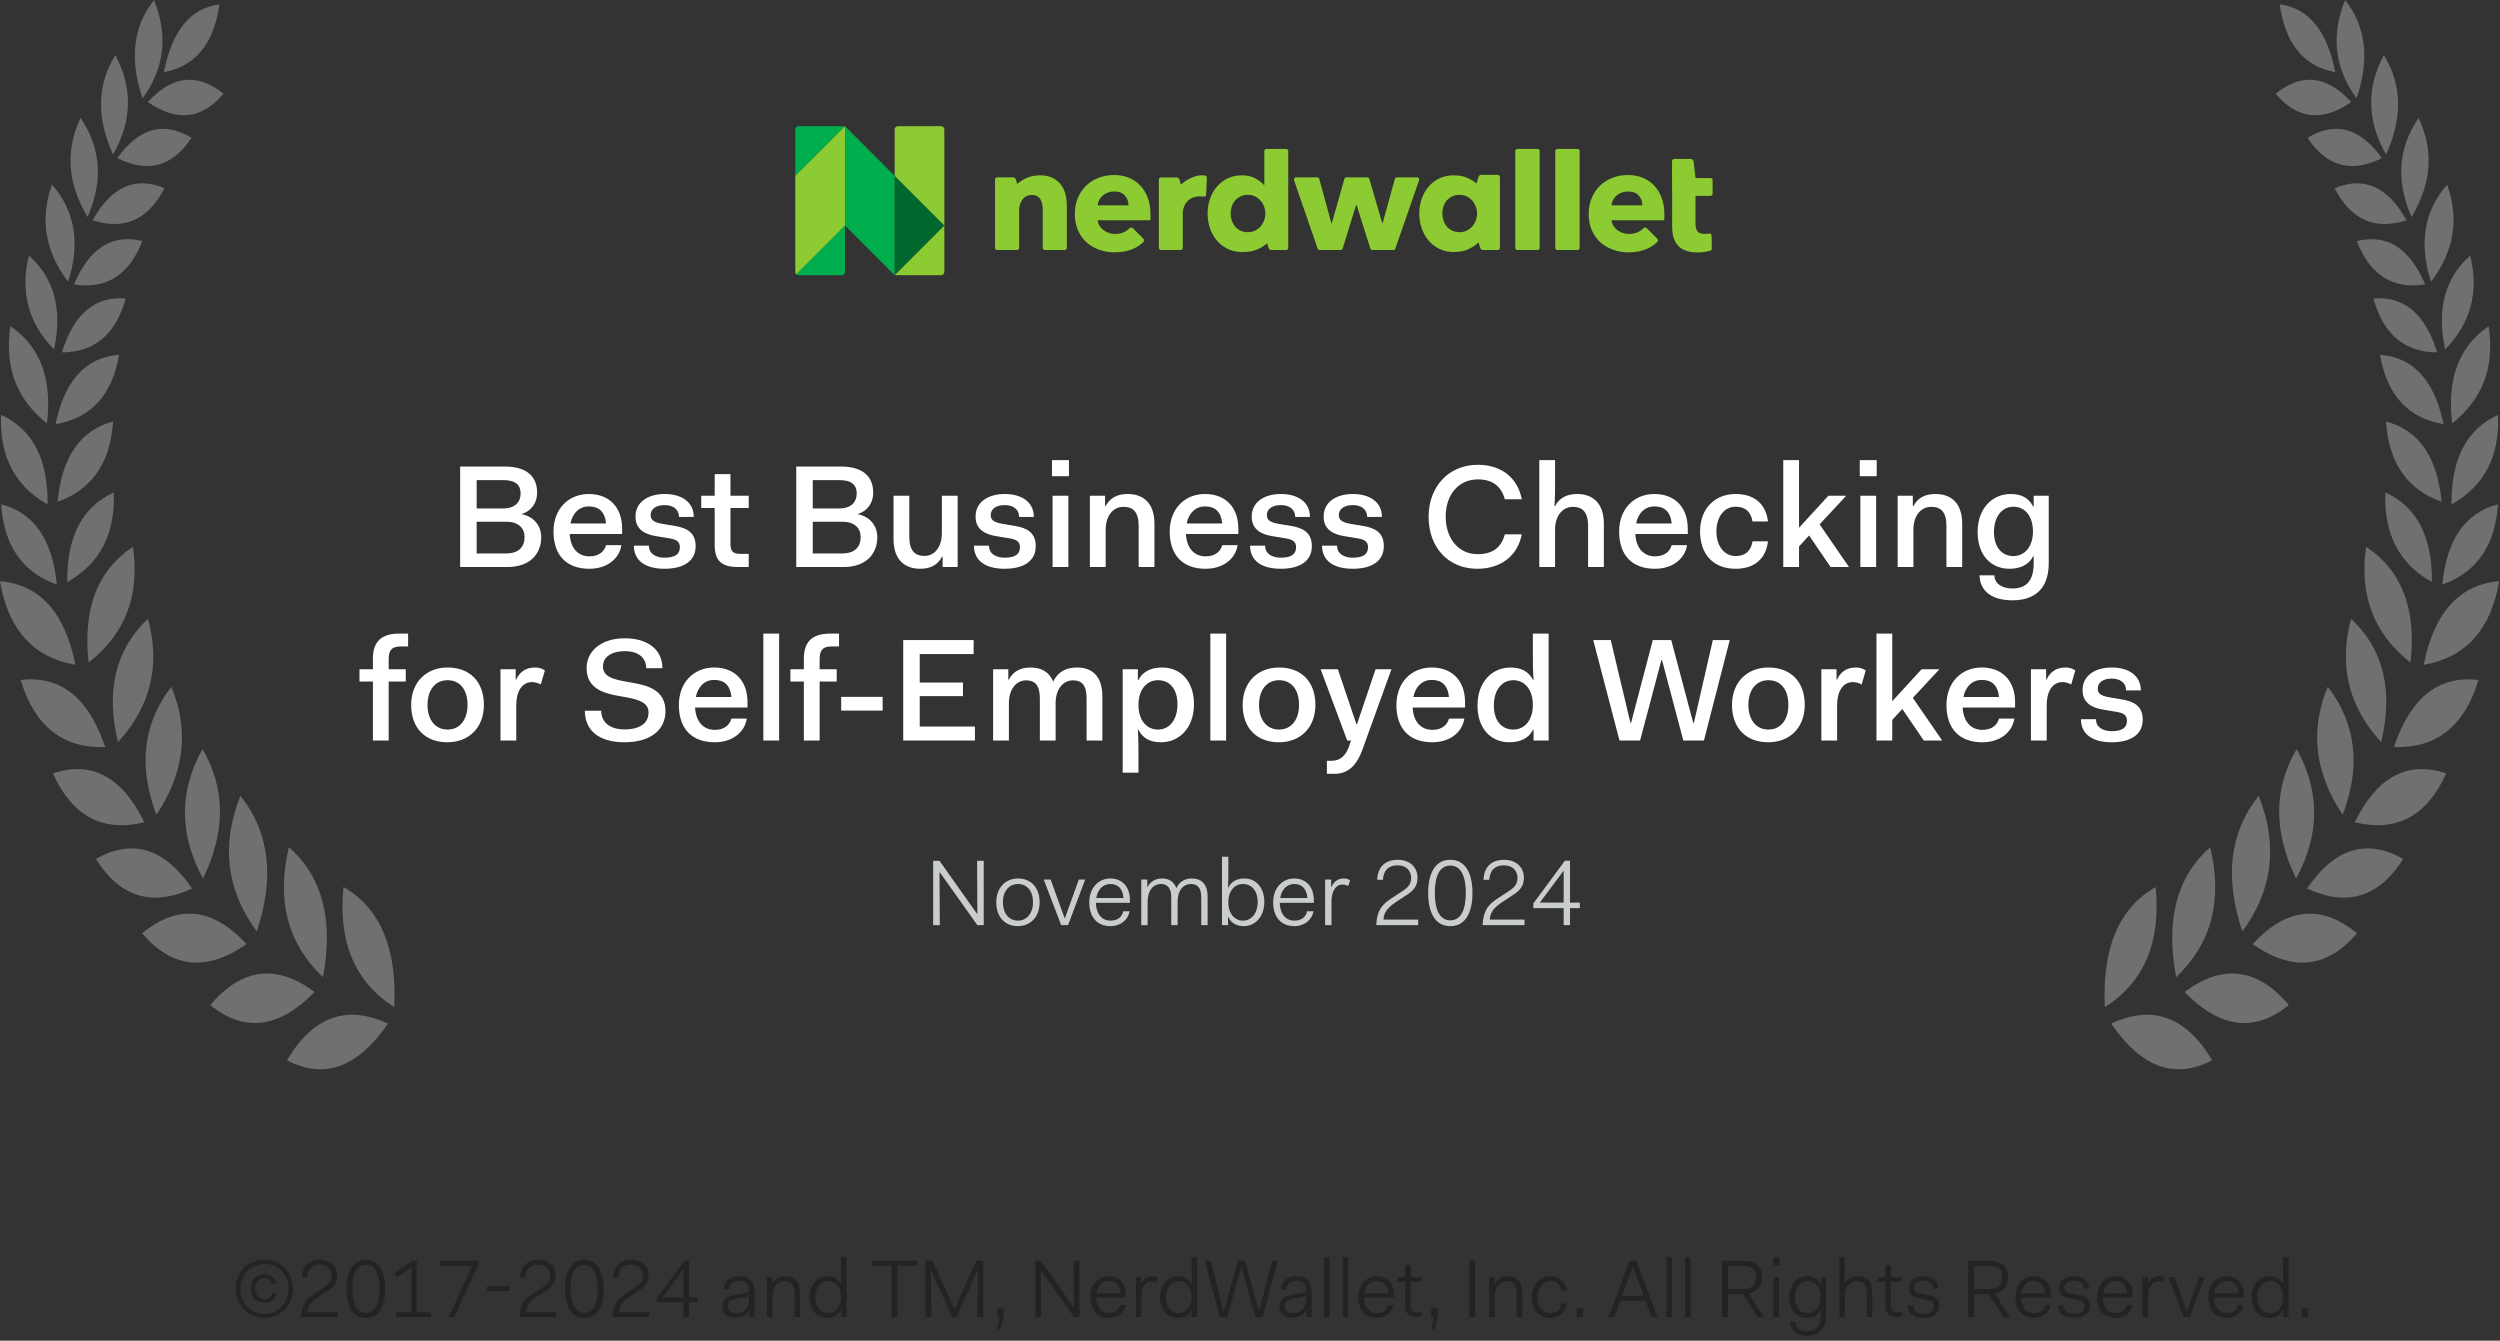 <svg width="317" height="170" viewBox="0 0 317 170" fill="none" xmlns="http://www.w3.org/2000/svg">
<rect x="0" y="0" width="317" height="170" fill="#333333" stroke="none"/>
<g clip-path="url(#clip0_4489_16890)">
<path d="M216.889 22.577H214.991L214.753 20.478C214.732 20.295 214.577 20.156 214.393 20.156H212.278C212.132 20.156 212.012 20.274 212.012 20.42V22.577L212.03 24.835V28.729C212.03 29.224 212.085 29.671 212.196 30.073C212.308 30.475 212.489 30.821 212.742 31.111C212.995 31.402 213.331 31.624 213.75 31.779C214.169 31.934 214.687 32.011 215.304 32.011C215.625 32.011 215.946 31.983 216.266 31.928C216.496 31.889 216.697 31.844 216.868 31.794C216.984 31.762 217.061 31.655 217.058 31.536L217.03 29.862C217.027 29.696 216.874 29.577 216.711 29.608C216.678 29.615 216.643 29.62 216.608 29.624C216.442 29.65 216.285 29.661 216.137 29.661C215.705 29.661 215.407 29.553 215.24 29.336C215.074 29.12 214.989 28.795 214.989 28.362V24.833H216.888C217.034 24.833 217.154 24.715 217.154 24.567V22.842C217.154 22.696 217.036 22.576 216.888 22.576L216.889 22.577Z" fill="#8CCB32"/>
<path d="M134.523 23.422C134.257 23.071 133.91 22.784 133.478 22.562C133.059 22.347 132.551 22.237 131.958 22.23H131.959C131.949 22.23 131.941 22.23 131.931 22.23C131.923 22.23 131.914 22.23 131.904 22.23C131.872 22.23 131.84 22.233 131.807 22.233C131.123 22.25 130.537 22.376 130.054 22.618C129.612 22.839 129.255 23.077 128.981 23.332L128.802 22.746C128.756 22.593 128.615 22.489 128.455 22.489H126.437C126.29 22.489 126.171 22.607 126.171 22.753V31.434C126.171 31.581 126.289 31.7 126.437 31.7H128.958C129.104 31.7 129.224 31.582 129.224 31.434V26.706C129.224 26.448 129.258 26.197 129.325 25.957C129.393 25.716 129.494 25.504 129.63 25.318C129.765 25.133 129.936 24.988 130.14 24.884C130.343 24.78 130.581 24.726 130.851 24.726C131.121 24.726 131.348 24.778 131.526 24.884C131.705 24.989 131.844 25.131 131.942 25.308C132.041 25.487 132.111 25.694 132.155 25.929C132.198 26.163 132.219 26.41 132.219 26.668V31.434C132.219 31.581 132.338 31.7 132.485 31.7H135.007C135.153 31.7 135.273 31.582 135.273 31.434V26.003C135.273 25.547 135.213 25.09 135.097 24.635C134.98 24.179 134.789 23.774 134.523 23.424V23.422Z" fill="#8CCB32"/>
<path d="M163.085 18.887H160.582C160.436 18.887 160.316 19.005 160.316 19.153V23.47H160.279C160.021 23.162 159.656 22.878 159.188 22.62C158.72 22.361 158.146 22.231 157.468 22.231C156.79 22.231 156.201 22.361 155.664 22.62C155.128 22.878 154.671 23.23 154.296 23.674C153.919 24.119 153.63 24.633 153.427 25.218C153.223 25.805 153.121 26.418 153.121 27.059C153.121 27.701 153.22 28.317 153.417 28.909C153.614 29.501 153.9 30.021 154.277 30.471C154.653 30.921 155.113 31.282 155.656 31.552C156.198 31.824 156.814 31.959 157.505 31.959C157.588 31.959 157.671 31.956 157.752 31.952C158.472 31.936 159.088 31.804 159.596 31.551C160.033 31.333 160.391 31.098 160.669 30.846L160.864 31.45C160.914 31.599 161.053 31.7 161.21 31.7H163.084C163.23 31.7 163.349 31.582 163.349 31.434V19.153C163.349 19.007 163.231 18.887 163.084 18.887H163.085ZM157.284 29.241C157.013 29.105 156.785 28.925 156.599 28.705C156.414 28.483 156.276 28.227 156.183 27.937C156.09 27.647 156.045 27.355 156.045 27.058C156.045 26.761 156.091 26.473 156.183 26.189C156.276 25.905 156.415 25.656 156.599 25.439C156.783 25.224 157.013 25.048 157.284 24.912C157.555 24.777 157.869 24.708 158.228 24.708C158.586 24.708 158.882 24.775 159.153 24.912C159.424 25.048 159.655 25.227 159.846 25.448C160.038 25.67 160.185 25.923 160.291 26.206C160.395 26.49 160.448 26.779 160.448 27.075C160.448 27.37 160.396 27.66 160.291 27.944C160.185 28.228 160.038 28.48 159.846 28.702C159.655 28.924 159.423 29.103 159.153 29.238C158.882 29.374 158.574 29.442 158.228 29.442C157.882 29.442 157.555 29.374 157.284 29.238V29.241Z" fill="#8CCB32"/>
<path d="M179.692 22.489H177.123C177.003 22.489 176.899 22.569 176.867 22.683L175.312 28.315H175.275L173.63 22.68C173.597 22.567 173.493 22.489 173.375 22.489H170.723C170.605 22.489 170.499 22.567 170.468 22.681L168.876 28.315H168.821L167.284 22.684C167.253 22.569 167.148 22.489 167.028 22.489H164.33C164.147 22.489 164.019 22.669 164.079 22.84L167.078 31.521C167.114 31.628 167.215 31.7 167.328 31.7H169.996C170.112 31.7 170.215 31.624 170.249 31.513L171.967 25.967H172.004L173.758 31.515C173.793 31.624 173.895 31.7 174.011 31.7H176.68C176.792 31.7 176.894 31.628 176.93 31.521L179.945 22.84C180.006 22.667 179.878 22.489 179.695 22.489H179.692Z" fill="#8CCB32"/>
<path d="M194.962 18.887H192.405C192.258 18.887 192.139 19.006 192.139 19.153V31.434C192.139 31.581 192.258 31.7 192.405 31.7H194.962C195.109 31.7 195.228 31.581 195.228 31.434V19.153C195.228 19.006 195.109 18.887 194.962 18.887Z" fill="#8CCB32"/>
<path d="M200.029 18.887H197.472C197.326 18.887 197.207 19.006 197.207 19.153V31.434C197.207 31.581 197.326 31.7 197.472 31.7H200.029C200.176 31.7 200.295 31.581 200.295 31.434V19.153C200.295 19.006 200.176 18.887 200.029 18.887Z" fill="#8CCB32"/>
<path d="M189.927 22.174H187.814C187.653 22.174 187.511 22.279 187.465 22.434L187.217 23.269C186.954 23.037 186.621 22.821 186.216 22.62C185.697 22.361 185.062 22.232 184.311 22.232C183.645 22.232 183.043 22.361 182.506 22.62C181.97 22.878 181.513 23.23 181.138 23.674C180.761 24.119 180.473 24.634 180.269 25.218C180.065 25.805 179.964 26.418 179.964 27.059C179.964 27.701 180.062 28.317 180.259 28.909C180.456 29.501 180.743 30.021 181.12 30.471C181.495 30.921 181.955 31.282 182.498 31.552C183.041 31.824 183.657 31.959 184.347 31.959C184.506 31.959 184.664 31.951 184.817 31.934C185.382 31.887 185.874 31.759 186.293 31.551C186.79 31.304 187.184 31.034 187.476 30.742L187.705 31.45C187.755 31.599 187.894 31.7 188.05 31.7H189.925C190.071 31.7 190.19 31.582 190.19 31.436V22.44C190.19 22.293 190.072 22.174 189.926 22.174H189.927ZM183.441 28.703C183.256 28.481 183.118 28.225 183.025 27.936C182.934 27.646 182.887 27.353 182.887 27.056C182.887 26.76 182.934 26.471 183.025 26.187C183.118 25.903 183.257 25.654 183.441 25.438C183.626 25.223 183.855 25.047 184.126 24.91C184.398 24.776 184.711 24.707 185.07 24.707C185.429 24.707 185.724 24.774 185.995 24.91C186.267 25.047 186.497 25.226 186.689 25.446C186.88 25.669 187.028 25.922 187.133 26.204C187.237 26.488 187.291 26.778 187.291 27.073C187.291 27.369 187.238 27.658 187.133 27.942C187.028 28.227 186.88 28.478 186.689 28.701C186.497 28.923 186.265 29.101 185.995 29.236C185.724 29.373 185.416 29.44 185.07 29.44C184.724 29.44 184.398 29.373 184.126 29.236C183.855 29.101 183.627 28.921 183.441 28.701V28.703Z" fill="#8CCB32"/>
<path d="M152.798 22.257L152.776 22.253L152.811 22.231C152.735 22.231 152.66 22.234 152.586 22.237C152.524 22.234 152.462 22.231 152.4 22.231C152.001 22.231 151.635 22.307 151.303 22.455C151.164 22.503 151.03 22.558 150.904 22.621C150.414 22.866 150.029 23.131 149.746 23.418L149.561 22.766C149.516 22.61 149.374 22.503 149.212 22.503H147.208C147.062 22.503 146.942 22.621 146.942 22.767V31.437C146.942 31.583 147.06 31.703 147.208 31.703H149.711C149.857 31.703 149.977 31.585 149.977 31.437V26.981C149.977 26.796 150.014 26.581 150.088 26.335C150.163 26.089 150.282 25.861 150.449 25.653C150.615 25.444 150.838 25.266 151.115 25.119C151.392 24.971 151.733 24.898 152.141 24.898C152.265 24.898 152.392 24.905 152.521 24.916L152.643 24.932C152.79 24.946 152.919 24.839 152.933 24.694L153.034 22.553C153.05 22.409 152.946 22.276 152.799 22.261L152.798 22.257Z" fill="#8CCB32"/>
<path d="M144.588 23.525C144.182 23.093 143.694 22.764 143.127 22.535C142.56 22.307 141.937 22.193 141.259 22.193C140.581 22.193 139.902 22.31 139.299 22.545C138.694 22.78 138.171 23.109 137.727 23.535C137.282 23.96 136.931 24.479 136.673 25.089C136.415 25.699 136.285 26.381 136.285 27.132C136.285 27.883 136.417 28.601 136.683 29.204C136.949 29.808 137.312 30.316 137.774 30.73C138.237 31.143 138.776 31.457 139.393 31.673C140.009 31.889 140.663 31.997 141.353 31.997C142.29 31.997 143.113 31.827 143.823 31.488C144.256 31.281 144.639 31.019 144.968 30.703C145.093 30.583 145.094 30.382 144.972 30.259L143.661 28.942C143.542 28.821 143.343 28.817 143.225 28.938C143.051 29.118 142.847 29.27 142.611 29.396C142.277 29.575 141.871 29.665 141.39 29.665C141.119 29.665 140.857 29.622 140.604 29.536C140.351 29.45 140.123 29.329 139.919 29.176C139.715 29.021 139.549 28.84 139.42 28.63C139.29 28.421 139.213 28.186 139.188 27.927H145.865C145.878 27.816 145.883 27.699 145.883 27.575V27.205C145.883 26.416 145.769 25.713 145.541 25.097C145.312 24.481 144.996 23.957 144.589 23.525H144.588ZM139.188 26.04C139.2 25.806 139.262 25.58 139.373 25.365C139.485 25.149 139.632 24.961 139.818 24.801C140.003 24.64 140.219 24.514 140.465 24.421C140.711 24.328 140.982 24.282 141.279 24.282C141.884 24.282 142.337 24.455 142.639 24.799C142.941 25.145 143.092 25.557 143.092 26.038H139.189L139.188 26.04Z" fill="#8CCB32"/>
<path d="M209.749 23.525C209.343 23.093 208.855 22.764 208.288 22.535C207.721 22.307 207.098 22.193 206.421 22.193C205.743 22.193 205.064 22.31 204.46 22.545C203.855 22.78 203.332 23.109 202.888 23.535C202.444 23.96 202.092 24.479 201.833 25.089C201.574 25.699 201.445 26.381 201.445 27.132C201.445 27.883 201.577 28.601 201.843 29.204C202.109 29.808 202.472 30.316 202.934 30.73C203.397 31.143 203.936 31.457 204.553 31.673C205.169 31.889 205.823 31.997 206.513 31.997C207.45 31.997 208.273 31.827 208.983 31.488C209.416 31.281 209.799 31.019 210.128 30.703C210.253 30.583 210.254 30.382 210.132 30.259L208.821 28.942C208.702 28.821 208.503 28.817 208.385 28.938C208.211 29.118 208.007 29.27 207.771 29.396C207.437 29.575 207.031 29.665 206.55 29.665C206.279 29.665 206.017 29.622 205.764 29.536C205.511 29.45 205.283 29.329 205.079 29.176C204.875 29.021 204.709 28.84 204.58 28.63C204.45 28.421 204.373 28.186 204.348 27.927H211.025C211.038 27.816 211.043 27.699 211.043 27.575V27.205C211.043 26.416 210.929 25.713 210.701 25.097C210.474 24.481 210.156 23.957 209.749 23.525ZM204.348 26.04C204.36 25.806 204.422 25.58 204.533 25.365C204.644 25.149 204.792 24.961 204.978 24.801C205.163 24.64 205.379 24.514 205.625 24.421C205.871 24.328 206.142 24.282 206.439 24.282C207.044 24.282 207.496 24.455 207.799 24.799C208.101 25.145 208.252 25.557 208.252 26.038H204.349L204.348 26.04Z" fill="#8CCB32"/>
<path d="M107.107 16.038C107.042 16.014 106.973 16 106.903 16H101.26C101.03 16 100.845 16.186 100.845 16.415V22.299L107.107 16.038Z" fill="#00AE4D"/>
<path d="M100.966 34.778C101.04 34.852 101.144 34.898 101.259 34.898H106.729C106.958 34.898 107.143 34.713 107.143 34.484V28.6L100.966 34.778Z" fill="#00AE4D"/>
<path d="M113.444 22.299V34.845C113.457 34.851 113.469 34.856 113.482 34.861L119.744 28.598L113.445 22.299H113.444Z" fill="#00682C"/>
<path d="M107.144 28.599V16.053C107.131 16.048 107.118 16.042 107.106 16.037L100.845 22.299V34.483C100.845 34.597 100.891 34.701 100.966 34.777L107.144 28.599Z" fill="#8CCB32"/>
<path d="M119.743 28.599V22.3V16.415C119.743 16.186 119.557 16 119.328 16H113.859C113.629 16 113.444 16.186 113.444 16.413V22.299L119.743 28.598V28.599Z" fill="#8CCB32"/>
<path d="M119.743 28.599L113.48 34.861C113.545 34.885 113.614 34.899 113.684 34.899H119.328C119.557 34.899 119.743 34.714 119.743 34.484V28.601V28.599Z" fill="#8CCB32"/>
<path d="M107.314 16.17C107.264 16.121 107.205 16.082 107.144 16.054V28.599L113.272 34.728C113.321 34.777 113.381 34.817 113.442 34.845V22.299L107.314 16.17Z" fill="#00AE4D"/>
</g>
<path d="M58.347 71.898V59.157H63.977C66.792 59.157 68.107 60.398 68.107 62.49C68.107 63.694 67.459 64.768 66.107 65.194C67.662 65.472 68.625 66.639 68.625 68.12C68.625 70.287 67.144 71.898 64.347 71.898H58.347ZM64.181 66.157H60.44V70.176H64.181C65.792 70.176 66.514 69.342 66.514 68.083C66.514 66.972 65.755 66.157 64.181 66.157ZM63.829 60.879H60.44V64.472H63.81C65.292 64.472 66.014 63.676 66.014 62.565C66.014 61.528 65.403 60.879 63.829 60.879ZM70.183 67.398C70.183 64.528 72.072 62.639 74.665 62.639C77.183 62.639 78.887 64.25 78.887 67.046V67.713H72.239C72.332 69.49 73.276 70.546 74.739 70.546C76.017 70.546 76.646 69.861 76.85 69.12H78.794C78.554 70.75 77.091 72.12 74.72 72.12C71.813 72.12 70.183 70.379 70.183 67.398ZM74.665 64.213C73.48 64.213 72.609 65.028 72.332 66.379H76.85C76.702 64.898 75.943 64.213 74.665 64.213ZM80.374 69.194H82.281C82.281 70.287 83.263 70.713 84.263 70.713C85.615 70.713 86.207 70.268 86.207 69.379C86.207 68.713 85.819 68.416 84.911 68.268L83.245 67.99C81.911 67.787 80.578 67.213 80.578 65.509C80.578 63.676 82.152 62.639 84.281 62.639C86.374 62.639 87.967 63.62 87.967 65.546H86.096C86.096 64.602 85.374 64.046 84.281 64.046C83.226 64.046 82.504 64.509 82.504 65.305C82.504 65.916 82.856 66.213 83.948 66.416L85.615 66.694C86.985 66.935 88.207 67.454 88.207 69.25C88.207 71.194 86.615 72.12 84.263 72.12C81.874 72.12 80.374 71.12 80.374 69.194ZM90.623 69.12V64.416H88.919V62.861H90.623V60.12H92.623V62.861H94.938V64.416H92.623V69.009C92.623 69.879 92.956 70.231 93.845 70.231H94.938V71.898H93.586C91.512 71.898 90.623 71.102 90.623 69.12ZM100.965 71.898V59.157H106.594C109.409 59.157 110.724 60.398 110.724 62.49C110.724 63.694 110.076 64.768 108.724 65.194C110.279 65.472 111.242 66.639 111.242 68.12C111.242 70.287 109.761 71.898 106.965 71.898H100.965ZM106.798 66.157H103.057V70.176H106.798C108.409 70.176 109.131 69.342 109.131 68.083C109.131 66.972 108.372 66.157 106.798 66.157ZM106.446 60.879H103.057V64.472H106.428C107.909 64.472 108.631 63.676 108.631 62.565C108.631 61.528 108.02 60.879 106.446 60.879ZM113.3 68.342V62.861H115.3V68.083C115.3 69.879 116.06 70.49 117.226 70.49C118.504 70.49 119.43 69.398 119.43 67.528V62.861H121.43V71.898H119.523V70.583H119.449C118.93 71.602 118.023 72.12 116.708 72.12C114.893 72.12 113.3 71.157 113.3 68.342ZM123.498 69.194H125.405C125.405 70.287 126.387 70.713 127.387 70.713C128.738 70.713 129.331 70.268 129.331 69.379C129.331 68.713 128.942 68.416 128.035 68.268L126.368 67.99C125.035 67.787 123.701 67.213 123.701 65.509C123.701 63.676 125.275 62.639 127.405 62.639C129.498 62.639 131.09 63.62 131.09 65.546H129.22C129.22 64.602 128.498 64.046 127.405 64.046C126.35 64.046 125.627 64.509 125.627 65.305C125.627 65.916 125.979 66.213 127.072 66.416L128.738 66.694C130.109 66.935 131.331 67.454 131.331 69.25C131.331 71.194 129.738 72.12 127.387 72.12C124.998 72.12 123.498 71.12 123.498 69.194ZM133.395 60.379V58.342H135.543V60.379H133.395ZM133.469 71.898V62.861H135.469V71.898H133.469ZM138.198 71.898V62.861H140.124V64.176H140.198C140.716 63.157 141.642 62.639 142.994 62.639C144.791 62.639 146.383 63.602 146.383 66.416V71.898H144.383V66.676C144.383 64.879 143.642 64.268 142.457 64.268C141.179 64.268 140.198 65.342 140.198 67.176V71.898H138.198ZM148.319 67.398C148.319 64.528 150.208 62.639 152.801 62.639C155.319 62.639 157.023 64.25 157.023 67.046V67.713H150.375C150.467 69.49 151.412 70.546 152.875 70.546C154.153 70.546 154.782 69.861 154.986 69.12H156.93C156.69 70.75 155.227 72.12 152.856 72.12C149.949 72.12 148.319 70.379 148.319 67.398ZM152.801 64.213C151.616 64.213 150.745 65.028 150.467 66.379H154.986C154.838 64.898 154.079 64.213 152.801 64.213ZM158.51 69.194H160.418C160.418 70.287 161.399 70.713 162.399 70.713C163.751 70.713 164.343 70.268 164.343 69.379C164.343 68.713 163.955 68.416 163.047 68.268L161.38 67.99C160.047 67.787 158.714 67.213 158.714 65.509C158.714 63.676 160.288 62.639 162.418 62.639C164.51 62.639 166.103 63.62 166.103 65.546H164.232C164.232 64.602 163.51 64.046 162.418 64.046C161.362 64.046 160.64 64.509 160.64 65.305C160.64 65.916 160.992 66.213 162.084 66.416L163.751 66.694C165.121 66.935 166.343 67.454 166.343 69.25C166.343 71.194 164.751 72.12 162.399 72.12C160.01 72.12 158.51 71.12 158.51 69.194ZM167.634 69.194H169.541C169.541 70.287 170.523 70.713 171.523 70.713C172.875 70.713 173.467 70.268 173.467 69.379C173.467 68.713 173.078 68.416 172.171 68.268L170.504 67.99C169.171 67.787 167.838 67.213 167.838 65.509C167.838 63.676 169.412 62.639 171.541 62.639C173.634 62.639 175.227 63.62 175.227 65.546H173.356C173.356 64.602 172.634 64.046 171.541 64.046C170.486 64.046 169.764 64.509 169.764 65.305C169.764 65.916 170.115 66.213 171.208 66.416L172.875 66.694C174.245 66.935 175.467 67.454 175.467 69.25C175.467 71.194 173.875 72.12 171.523 72.12C169.134 72.12 167.634 71.12 167.634 69.194ZM181.146 65.528C181.146 61.75 183.646 58.935 187.405 58.935C190.442 58.935 192.461 60.657 192.961 63.305H190.813C190.35 61.62 189.22 60.787 187.405 60.787C184.924 60.787 183.313 62.731 183.313 65.528C183.313 68.268 184.942 70.268 187.35 70.268C189.331 70.268 190.368 69.398 190.813 67.75H192.961C192.461 70.398 190.387 72.12 187.331 72.12C183.591 72.12 181.146 69.361 181.146 65.528ZM195.183 71.898V58.342H197.183V61.139C197.183 61.75 197.183 62.972 197.109 64.176H197.183C197.702 63.157 198.665 62.639 199.98 62.639C201.776 62.639 203.369 63.602 203.369 66.416V71.898H201.369V66.676C201.369 64.879 200.609 64.268 199.443 64.268C198.165 64.268 197.183 65.361 197.183 67.139V71.898H195.183ZM205.305 67.398C205.305 64.528 207.194 62.639 209.786 62.639C212.305 62.639 214.009 64.25 214.009 67.046V67.713H207.36C207.453 69.49 208.397 70.546 209.86 70.546C211.138 70.546 211.768 69.861 211.971 69.12H213.916C213.675 70.75 212.212 72.12 209.842 72.12C206.934 72.12 205.305 70.379 205.305 67.398ZM209.786 64.213C208.601 64.213 207.731 65.028 207.453 66.379H211.971C211.823 64.898 211.064 64.213 209.786 64.213ZM215.568 67.379C215.568 64.472 217.457 62.639 220.068 62.639C222.624 62.639 223.938 64.065 224.179 66.12H222.216C222.049 65.009 221.401 64.25 220.068 64.25C218.661 64.25 217.642 65.509 217.642 67.379C217.642 69.25 218.661 70.509 220.068 70.509C221.401 70.509 222.049 69.75 222.216 68.639H224.179C223.938 70.694 222.624 72.12 220.068 72.12C217.309 72.12 215.568 70.342 215.568 67.379ZM226.118 71.898V58.342H228.118V66.916L231.84 62.861H234.099L230.729 66.49L234.451 71.898H232.118L229.395 67.898L228.118 69.287V71.898H226.118ZM235.818 60.379V58.342H237.967V60.379H235.818ZM235.893 71.898V62.861H237.893V71.898H235.893ZM240.622 71.898V62.861H242.548V64.176H242.622C243.14 63.157 244.066 62.639 245.418 62.639C247.214 62.639 248.807 63.602 248.807 66.416V71.898H246.807V66.676C246.807 64.879 246.066 64.268 244.881 64.268C243.603 64.268 242.622 65.342 242.622 67.176V71.898H240.622ZM251.002 72.954H252.891C252.91 74.009 253.854 74.62 255.188 74.62C256.78 74.62 257.873 73.805 257.873 71.416V70.546H257.799C257.225 71.657 256.132 72.12 254.799 72.12C252.521 72.12 250.762 70.472 250.762 67.454C250.762 64.454 252.632 62.639 254.947 62.639C256.262 62.639 257.225 63.102 257.799 64.213H257.873V62.861H259.78V71.416C259.78 74.824 257.817 76.12 255.169 76.12C252.743 76.12 251.058 75.083 251.002 72.954ZM252.836 67.454C252.836 69.454 253.891 70.509 255.299 70.509C256.688 70.509 257.78 69.361 257.78 67.398C257.78 65.398 256.725 64.25 255.299 64.25C253.891 64.25 252.836 65.472 252.836 67.454ZM47.285 93.898V86.416H45.582V84.861H47.285V83.509C47.285 81.416 48.304 80.342 50.6 80.342H51.748V81.972H50.785C49.656 81.972 49.285 82.472 49.285 83.583V84.861H51.452V86.416H49.285V93.898H47.285ZM52.135 89.379C52.135 86.472 54.08 84.639 56.746 84.639C59.561 84.639 61.357 86.416 61.357 89.379C61.357 92.287 59.431 94.12 56.746 94.12C53.931 94.12 52.135 92.342 52.135 89.379ZM54.209 89.379C54.209 91.287 55.209 92.509 56.746 92.509C58.283 92.509 59.283 91.287 59.283 89.379C59.283 87.398 58.283 86.25 56.746 86.25C55.209 86.25 54.209 87.472 54.209 89.379ZM63.462 93.898V84.861H65.388V86.176H65.444C65.888 85.213 66.666 84.639 67.832 84.639C68.203 84.639 68.629 84.694 69.092 85.009L68.573 86.787C68.184 86.583 67.814 86.49 67.462 86.49C66.11 86.49 65.462 87.805 65.462 89.379V93.898H63.462ZM74.16 90.12H76.234C76.234 91.602 77.345 92.49 79.197 92.49C81.141 92.49 82.234 91.694 82.234 90.342C82.234 89.102 81.03 88.731 79.512 88.435L78.678 88.287C76.604 87.935 74.382 87.361 74.382 84.713C74.382 82.546 76.252 80.935 79.215 80.935C82.086 80.935 83.993 82.324 83.993 84.731H81.938C81.938 83.268 80.771 82.565 79.215 82.565C77.66 82.565 76.456 83.231 76.456 84.509C76.456 85.805 77.771 86.139 79.419 86.435L80.252 86.583C82.271 86.935 84.382 87.583 84.382 90.176C84.382 92.528 82.512 94.12 79.197 94.12C75.938 94.12 74.16 92.62 74.16 90.12ZM86.08 89.398C86.08 86.528 87.969 84.639 90.562 84.639C93.08 84.639 94.784 86.25 94.784 89.046V89.713H88.136C88.228 91.49 89.173 92.546 90.636 92.546C91.914 92.546 92.543 91.861 92.747 91.12H94.691C94.451 92.75 92.988 94.12 90.617 94.12C87.71 94.12 86.08 92.379 86.08 89.398ZM90.562 86.213C89.376 86.213 88.506 87.028 88.228 88.379H92.747C92.599 86.898 91.84 86.213 90.562 86.213ZM96.793 93.898V80.342H98.793V93.898H96.793ZM101.929 93.898V86.416H100.226V84.861H101.929V83.509C101.929 81.416 102.948 80.342 105.244 80.342H106.392V81.972H105.429C104.3 81.972 103.929 82.472 103.929 83.583V84.861H106.096V86.416H103.929V93.898H101.929ZM106.66 90.102V88.361H111.919V90.102H106.66ZM114.53 93.898V81.157H123.456V82.935H116.622V86.546H122.104V88.268H116.622V92.12H123.622V93.898H114.53ZM125.928 93.898V84.861H127.854V86.176H127.928C128.446 85.139 129.409 84.639 130.668 84.639C131.928 84.639 133.02 85.12 133.539 86.435C134.187 85.12 135.242 84.639 136.576 84.639C138.354 84.639 139.779 85.602 139.779 88.305V93.898H137.779V88.546C137.779 86.861 137.168 86.268 136.039 86.268C134.835 86.268 133.854 87.342 133.854 89.139V93.898H131.854V88.546C131.854 86.861 131.205 86.268 130.113 86.268C128.909 86.268 127.928 87.324 127.928 89.157V93.898H125.928ZM144.358 95.583V97.972H142.358V84.861H144.283V86.213H144.358C144.932 85.102 146.024 84.639 147.358 84.639C149.635 84.639 151.395 86.287 151.395 89.305C151.395 92.305 149.524 94.12 147.209 94.12C145.895 94.12 144.932 93.657 144.358 92.546H144.283C144.358 93.731 144.358 94.972 144.358 95.583ZM149.302 89.305C149.302 87.305 148.265 86.25 146.839 86.25C145.45 86.25 144.413 87.361 144.358 89.231V89.379C144.358 91.361 145.413 92.509 146.839 92.509C148.265 92.509 149.302 91.305 149.302 89.305ZM153.471 93.898V80.342H155.471V93.898H153.471ZM157.57 89.379C157.57 86.472 159.515 84.639 162.181 84.639C164.996 84.639 166.793 86.416 166.793 89.379C166.793 92.287 164.867 94.12 162.181 94.12C159.367 94.12 157.57 92.342 157.57 89.379ZM159.644 89.379C159.644 91.287 160.644 92.509 162.181 92.509C163.719 92.509 164.719 91.287 164.719 89.379C164.719 87.398 163.719 86.25 162.181 86.25C160.644 86.25 159.644 87.472 159.644 89.379ZM170.827 93.898L167.457 84.861H169.642L171.994 91.824H172.068L174.42 84.861H176.438L172.716 95.157C172.179 96.62 171.216 98.12 169.253 98.12H168.253V96.472H168.846C169.883 96.472 170.605 95.879 171.031 94.713L171.309 93.898H170.827ZM177.065 89.398C177.065 86.528 178.954 84.639 181.547 84.639C184.065 84.639 185.769 86.25 185.769 89.046V89.713H179.121C179.214 91.49 180.158 92.546 181.621 92.546C182.899 92.546 183.528 91.861 183.732 91.12H185.677C185.436 92.75 183.973 94.12 181.602 94.12C178.695 94.12 177.065 92.379 177.065 89.398ZM181.547 86.213C180.362 86.213 179.491 87.028 179.214 88.379H183.732C183.584 86.898 182.825 86.213 181.547 86.213ZM187.347 89.454C187.347 86.454 189.218 84.639 191.532 84.639C192.829 84.639 193.829 85.12 194.384 86.213H194.458C194.366 85.028 194.366 83.787 194.366 83.176V80.342H196.366V93.898H194.458V92.546H194.384C193.829 93.639 192.718 94.12 191.384 94.12C189.106 94.12 187.347 92.454 187.347 89.454ZM189.421 89.454C189.421 91.435 190.458 92.509 191.884 92.509C193.292 92.509 194.366 91.361 194.366 89.379C194.366 87.398 193.292 86.25 191.884 86.25C190.458 86.25 189.421 87.472 189.421 89.454ZM205.353 93.898L202.02 81.157H204.242L206.742 91.676H206.816L209.576 81.157H211.909L214.705 91.676H214.779L217.187 81.157H219.335L216.057 93.898H213.446L210.742 83.694H210.668L207.964 93.898H205.353ZM219.62 89.379C219.62 86.472 221.564 84.639 224.231 84.639C227.046 84.639 228.842 86.416 228.842 89.379C228.842 92.287 226.916 94.12 224.231 94.12C221.416 94.12 219.62 92.342 219.62 89.379ZM221.694 89.379C221.694 91.287 222.694 92.509 224.231 92.509C225.768 92.509 226.768 91.287 226.768 89.379C226.768 87.398 225.768 86.25 224.231 86.25C222.694 86.25 221.694 87.472 221.694 89.379ZM230.946 93.898V84.861H232.872V86.176H232.928C233.372 85.213 234.15 84.639 235.317 84.639C235.687 84.639 236.113 84.694 236.576 85.009L236.058 86.787C235.669 86.583 235.298 86.49 234.946 86.49C233.595 86.49 232.946 87.805 232.946 89.379V93.898H230.946ZM237.936 93.898V80.342H239.936V88.916L243.658 84.861H245.918L242.547 88.49L246.27 93.898H243.936L241.214 89.898L239.936 91.287V93.898H237.936ZM246.81 89.398C246.81 86.528 248.699 84.639 251.291 84.639C253.81 84.639 255.514 86.25 255.514 89.046V89.713H248.865C248.958 91.49 249.902 92.546 251.365 92.546C252.643 92.546 253.273 91.861 253.476 91.12H255.421C255.18 92.75 253.717 94.12 251.347 94.12C248.439 94.12 246.81 92.379 246.81 89.398ZM251.291 86.213C250.106 86.213 249.236 87.028 248.958 88.379H253.476C253.328 86.898 252.569 86.213 251.291 86.213ZM257.522 93.898V84.861H259.448V86.176H259.504C259.948 85.213 260.726 84.639 261.893 84.639C262.263 84.639 262.689 84.694 263.152 85.009L262.633 86.787C262.244 86.583 261.874 86.49 261.522 86.49C260.17 86.49 259.522 87.805 259.522 89.379V93.898H257.522ZM263.864 91.194H265.771C265.771 92.287 266.753 92.713 267.753 92.713C269.105 92.713 269.697 92.268 269.697 91.379C269.697 90.713 269.308 90.416 268.401 90.268L266.734 89.99C265.401 89.787 264.068 89.213 264.068 87.509C264.068 85.676 265.642 84.639 267.771 84.639C269.864 84.639 271.457 85.62 271.457 87.546H269.586C269.586 86.602 268.864 86.046 267.771 86.046C266.716 86.046 265.994 86.509 265.994 87.305C265.994 87.916 266.345 88.213 267.438 88.416L269.105 88.694C270.475 88.935 271.697 89.454 271.697 91.25C271.697 93.194 270.105 94.12 267.753 94.12C265.364 94.12 263.864 93.12 263.864 91.194Z" fill="white"/>
<path d="M118.324 117.305V109.151H119.13L123.895 115.883H123.93L123.895 109.151H124.736V117.305H123.93L119.166 110.609H119.13L119.166 117.305H118.324ZM126.326 114.413C126.326 112.564 127.499 111.391 129.076 111.391C130.747 111.391 131.825 112.564 131.825 114.413C131.825 116.262 130.652 117.436 129.076 117.436C127.405 117.436 126.326 116.262 126.326 114.413ZM127.168 114.413C127.168 115.824 127.95 116.736 129.076 116.736C130.178 116.736 130.984 115.824 130.984 114.413C130.984 112.956 130.213 112.09 129.076 112.09C127.973 112.09 127.168 113.003 127.168 114.413ZM134.557 117.305L132.341 111.521H133.218L134.996 116.428H135.031L136.797 111.521H137.603L135.434 117.305H134.557ZM138.12 114.413C138.12 112.624 139.258 111.391 140.787 111.391C142.245 111.391 143.276 112.399 143.276 114.141V114.473H138.962V114.52C138.997 115.859 139.685 116.736 140.823 116.736C141.759 116.736 142.292 116.215 142.423 115.551H143.228C143.074 116.594 142.114 117.436 140.823 117.436C139.08 117.436 138.12 116.25 138.12 114.413ZM140.787 112.09C139.874 112.09 139.187 112.778 139.009 113.868H142.458C142.375 112.671 141.747 112.09 140.787 112.09ZM144.711 117.305V111.521H145.481V112.47H145.517C145.86 111.747 146.559 111.391 147.354 111.391C148.159 111.391 148.847 111.735 149.167 112.624C149.558 111.735 150.305 111.391 151.158 111.391C152.248 111.391 153.125 112.019 153.125 113.69V117.305H152.319V113.797C152.319 112.564 151.845 112.09 150.992 112.09C150.103 112.09 149.321 112.849 149.321 114.307V117.305H148.515V113.797C148.515 112.564 147.994 112.09 147.188 112.09C146.299 112.09 145.517 112.861 145.517 114.295V117.305H144.711ZM154.948 117.305V108.63H155.754V110.396C155.754 110.68 155.754 111.996 155.718 112.553H155.754C156.121 111.747 156.892 111.391 157.792 111.391C159.215 111.391 160.317 112.505 160.317 114.366C160.317 116.227 159.155 117.436 157.721 117.436C156.821 117.436 156.121 117.08 155.754 116.274H155.718V117.305H154.948ZM155.754 114.307V114.413C155.754 115.883 156.572 116.736 157.615 116.736C158.658 116.736 159.475 115.824 159.475 114.366C159.475 112.896 158.646 112.09 157.615 112.09C156.595 112.09 155.789 112.908 155.754 114.307ZM161.437 114.413C161.437 112.624 162.574 111.391 164.103 111.391C165.561 111.391 166.592 112.399 166.592 114.141V114.473H162.278V114.52C162.314 115.859 163.001 116.736 164.139 116.736C165.075 116.736 165.609 116.215 165.739 115.551H166.545C166.391 116.594 165.431 117.436 164.139 117.436C162.397 117.436 161.437 116.25 161.437 114.413ZM164.103 112.09C163.191 112.09 162.503 112.778 162.326 113.868H165.774C165.692 112.671 165.063 112.09 164.103 112.09ZM168.027 117.305V111.521H168.797V112.47H168.833C169.106 111.806 169.639 111.391 170.386 111.391C170.634 111.391 170.919 111.427 171.203 111.628L170.943 112.351C170.67 112.209 170.445 112.161 170.22 112.161C169.307 112.161 168.833 113.145 168.833 114.247V117.305H168.027ZM179.825 117.305H174.515C174.574 115.48 175.214 114.698 176.482 113.88L177.383 113.287C178.237 112.719 178.936 112.363 178.936 111.308C178.936 110.479 178.367 109.72 177.229 109.72C176.139 109.72 175.439 110.277 175.357 111.557H174.622C174.717 109.625 175.949 109.021 177.229 109.021C178.675 109.021 179.742 109.874 179.742 111.308C179.742 112.719 178.77 113.228 177.893 113.797L176.992 114.39C175.771 115.207 175.463 115.824 175.428 116.606H179.825V117.305ZM183.9 117.436C181.909 117.436 181.091 115.599 181.091 113.228C181.091 110.858 181.909 109.021 183.9 109.021C185.891 109.021 186.709 110.858 186.709 113.228C186.709 115.599 185.891 117.436 183.9 117.436ZM183.9 116.701C185.239 116.701 185.867 115.361 185.867 113.228C185.867 111.095 185.239 109.756 183.9 109.756C182.537 109.756 181.933 111.095 181.933 113.228C181.933 115.361 182.561 116.701 183.9 116.701ZM193.309 117.305H187.999C188.058 115.48 188.698 114.698 189.967 113.88L190.867 113.287C191.721 112.719 192.42 112.363 192.42 111.308C192.42 110.479 191.851 109.72 190.713 109.72C189.623 109.72 188.924 110.277 188.841 111.557H188.106C188.201 109.625 189.433 109.021 190.713 109.021C192.159 109.021 193.226 109.874 193.226 111.308C193.226 112.719 192.254 113.228 191.377 113.797L190.476 114.39C189.255 115.207 188.947 115.824 188.912 116.606H193.309V117.305ZM194.421 115.148V114.567L198.427 109.139H199.079V114.449H200.323V115.148H199.079V117.305H198.273V115.148H194.421ZM195.251 114.449H198.273V110.396L195.251 114.449Z" fill="#CACECA"/>
<g clip-path="url(#clip1_4489_16890)">
<path fill-rule="evenodd" clip-rule="evenodd" d="M43.558 112.469C42.853 119.441 44.998 124.518 49.993 127.705C50.359 120.231 48.214 115.15 43.558 112.469Z" fill="white" fill-opacity="0.3"/>
<path fill-rule="evenodd" clip-rule="evenodd" d="M36.385 134.437C39.69 128.897 43.956 127.348 49.188 129.794C45.375 135.372 41.109 136.921 36.385 134.437Z" fill="white" fill-opacity="0.3"/>
<path fill-rule="evenodd" clip-rule="evenodd" d="M36.636 107.434C35.021 114.145 36.458 119.632 40.956 123.905C42.309 116.626 40.869 111.135 36.636 107.434Z" fill="white" fill-opacity="0.3"/>
<path fill-rule="evenodd" clip-rule="evenodd" d="M26.661 127.44C30.647 122.737 35.059 122.183 39.887 125.782C35.39 130.404 30.984 130.958 26.661 127.44Z" fill="white" fill-opacity="0.3"/>
<path fill-rule="evenodd" clip-rule="evenodd" d="M30.488 100.906C28.01 107.141 28.701 112.878 32.558 118.107C34.854 111.252 34.165 105.514 30.488 100.906Z" fill="white" fill-opacity="0.3"/>
<path fill-rule="evenodd" clip-rule="evenodd" d="M18.016 118.337C22.565 114.614 26.979 115.073 31.258 119.713C26.217 123.241 21.806 122.786 18.016 118.337Z" fill="white" fill-opacity="0.3"/>
<path fill-rule="evenodd" clip-rule="evenodd" d="M25.676 94.985C22.689 100.334 22.71 105.811 25.743 111.407C28.629 105.44 28.604 99.968 25.676 94.985Z" fill="white" fill-opacity="0.3"/>
<path fill-rule="evenodd" clip-rule="evenodd" d="M12.157 108.912C16.805 106.291 20.869 107.54 24.355 112.663C19.276 115.02 15.207 113.767 12.157 108.912Z" fill="white" fill-opacity="0.3"/>
<path fill-rule="evenodd" clip-rule="evenodd" d="M21.725 87.078C18.135 91.753 17.502 97.162 19.83 103.312C23.388 98.009 24.021 92.597 21.725 87.078Z" fill="white" fill-opacity="0.3"/>
<path fill-rule="evenodd" clip-rule="evenodd" d="M6.71 98.062C11.611 96.425 15.478 98.493 18.31 104.265C13.01 105.553 9.143 103.485 6.71 98.062Z" fill="white" fill-opacity="0.3"/>
<path fill-rule="evenodd" clip-rule="evenodd" d="M18.762 78.455C14.657 82.336 13.39 87.551 14.954 94.104C19.101 89.594 20.371 84.379 18.762 78.455Z" fill="white" fill-opacity="0.3"/>
<path fill-rule="evenodd" clip-rule="evenodd" d="M2.622 86.224C7.657 85.607 11.232 88.444 13.339 94.731C7.951 94.911 4.379 92.075 2.622 86.224Z" fill="white" fill-opacity="0.3"/>
<path fill-rule="evenodd" clip-rule="evenodd" d="M16.864 69.33C12.348 72.319 10.475 77.213 11.237 84.005C15.874 80.406 17.75 75.515 16.864 69.33Z" fill="white" fill-opacity="0.3"/>
<path fill-rule="evenodd" clip-rule="evenodd" d="M0 73.699C5.046 74.126 8.236 77.658 9.568 84.298C4.226 83.374 1.036 79.838 0 73.699Z" fill="white" fill-opacity="0.3"/>
<path fill-rule="evenodd" clip-rule="evenodd" d="M14.421 62.44C10.424 64.271 8.459 68.06 8.526 73.805C12.674 71.483 14.639 67.693 14.421 62.44Z" fill="white" fill-opacity="0.3"/>
<path fill-rule="evenodd" clip-rule="evenodd" d="M0.148 63.949C4.304 65.025 6.653 68.416 7.205 74.122C2.847 72.583 0.495 69.192 0.148 63.949Z" fill="white" fill-opacity="0.3"/>
<path fill-rule="evenodd" clip-rule="evenodd" d="M14.34 53.449C10.19 54.535 7.84 57.93 7.296 63.628C11.651 62.086 13.998 58.692 14.34 53.449Z" fill="white" fill-opacity="0.3"/>
<path fill-rule="evenodd" clip-rule="evenodd" d="M0.132 52.602C4.129 54.426 6.096 58.212 6.037 63.96C1.887 61.642 -0.081 57.859 0.132 52.602Z" fill="white" fill-opacity="0.3"/>
<path fill-rule="evenodd" clip-rule="evenodd" d="M15.104 44.984C10.879 45.305 8.193 48.234 7.046 53.784C11.522 53.05 14.208 50.118 15.104 44.984Z" fill="white" fill-opacity="0.3"/>
<path fill-rule="evenodd" clip-rule="evenodd" d="M1.319 41.364C5.084 43.901 6.634 48.011 5.959 53.689C2.097 50.64 0.549 46.533 1.319 41.364Z" fill="white" fill-opacity="0.3"/>
<path fill-rule="evenodd" clip-rule="evenodd" d="M15.936 37.853C12.057 37.518 9.363 39.801 7.845 44.684C11.988 44.67 14.684 42.394 15.936 37.853Z" fill="white" fill-opacity="0.3"/>
<path fill-rule="evenodd" clip-rule="evenodd" d="M3.668 32.405C6.882 35.267 7.942 39.236 6.847 44.314C3.588 40.969 2.527 36.999 3.668 32.405Z" fill="white" fill-opacity="0.3"/>
<path fill-rule="evenodd" clip-rule="evenodd" d="M18.043 30.57C14.227 29.625 11.336 31.453 9.38 36.061C13.489 36.71 16.377 34.882 18.043 30.57Z" fill="white" fill-opacity="0.3"/>
<path fill-rule="evenodd" clip-rule="evenodd" d="M6.594 23.404C9.519 26.76 10.198 30.87 8.639 35.733C5.714 31.89 5.033 27.783 6.594 23.404Z" fill="white" fill-opacity="0.3"/>
<path fill-rule="evenodd" clip-rule="evenodd" d="M20.851 23.866C17.15 22.314 14.111 23.669 11.74 27.928C15.758 29.23 18.797 27.871 20.851 23.866Z" fill="white" fill-opacity="0.3"/>
<path fill-rule="evenodd" clip-rule="evenodd" d="M10.217 14.96C12.806 18.761 13.102 22.945 11.102 27.522C8.553 23.245 8.263 19.057 10.217 14.96Z" fill="white" fill-opacity="0.3"/>
<path fill-rule="evenodd" clip-rule="evenodd" d="M24.29 17.473C20.759 15.345 17.621 16.203 14.87 20.052C18.738 21.986 21.879 21.125 24.29 17.473Z" fill="white" fill-opacity="0.3"/>
<path fill-rule="evenodd" clip-rule="evenodd" d="M14.625 6.976C16.846 11.16 16.749 15.366 14.337 19.586C12.208 14.932 12.303 10.726 14.625 6.976Z" fill="white" fill-opacity="0.3"/>
<path fill-rule="evenodd" clip-rule="evenodd" d="M28.335 11.887C25.03 9.209 21.833 9.562 18.748 12.942C22.406 15.479 25.601 15.13 28.335 11.887Z" fill="white" fill-opacity="0.3"/>
<path fill-rule="evenodd" clip-rule="evenodd" d="M19.532 0C21.346 4.509 20.858 8.666 18.073 12.473C16.396 7.512 16.878 3.356 19.532 0Z" fill="white" fill-opacity="0.3"/>
<path fill-rule="evenodd" clip-rule="evenodd" d="M27.824 0.554C27.113 5.561 24.764 8.429 20.778 9.149C21.809 3.892 24.156 1.027 27.824 0.554Z" fill="white" fill-opacity="0.3"/>
</g>
<g clip-path="url(#clip2_4489_16890)">
<path fill-rule="evenodd" clip-rule="evenodd" d="M273.331 112.469C274.036 119.441 271.891 124.518 266.895 127.705C266.529 120.231 268.674 115.15 273.331 112.469Z" fill="white" fill-opacity="0.3"/>
<path fill-rule="evenodd" clip-rule="evenodd" d="M280.503 134.437C277.198 128.897 272.932 127.348 267.7 129.794C271.514 135.372 275.78 136.921 280.503 134.437Z" fill="white" fill-opacity="0.3"/>
<path fill-rule="evenodd" clip-rule="evenodd" d="M280.253 107.434C281.868 114.145 280.431 119.632 275.933 123.905C274.579 116.626 276.019 111.135 280.253 107.434Z" fill="white" fill-opacity="0.3"/>
<path fill-rule="evenodd" clip-rule="evenodd" d="M290.228 127.44C286.242 122.737 281.83 122.183 277.002 125.782C281.499 130.404 285.905 130.958 290.228 127.44Z" fill="white" fill-opacity="0.3"/>
<path fill-rule="evenodd" clip-rule="evenodd" d="M286.4 100.906C288.879 107.141 288.187 112.878 284.33 118.107C282.035 111.252 282.724 105.514 286.4 100.906Z" fill="white" fill-opacity="0.3"/>
<path fill-rule="evenodd" clip-rule="evenodd" d="M298.872 118.337C294.324 114.614 289.91 115.073 285.63 119.713C290.672 123.241 295.083 122.786 298.872 118.337Z" fill="white" fill-opacity="0.3"/>
<path fill-rule="evenodd" clip-rule="evenodd" d="M291.213 94.985C294.2 100.334 294.178 105.811 291.145 111.407C288.26 105.44 288.284 99.968 291.213 94.985Z" fill="white" fill-opacity="0.3"/>
<path fill-rule="evenodd" clip-rule="evenodd" d="M304.732 108.912C300.084 106.291 296.02 107.54 292.534 112.663C297.613 115.02 301.682 113.767 304.732 108.912Z" fill="white" fill-opacity="0.3"/>
<path fill-rule="evenodd" clip-rule="evenodd" d="M295.164 87.078C298.754 91.753 299.387 97.162 297.058 103.312C293.5 98.009 292.868 92.597 295.164 87.078Z" fill="white" fill-opacity="0.3"/>
<path fill-rule="evenodd" clip-rule="evenodd" d="M310.179 98.062C305.278 96.425 301.41 98.493 298.579 104.265C303.878 105.553 307.746 103.485 310.179 98.062Z" fill="white" fill-opacity="0.3"/>
<path fill-rule="evenodd" clip-rule="evenodd" d="M298.127 78.455C302.231 82.336 303.499 87.551 301.935 94.103C297.788 89.594 296.517 84.379 298.127 78.455Z" fill="white" fill-opacity="0.3"/>
<path fill-rule="evenodd" clip-rule="evenodd" d="M314.267 86.224C309.232 85.607 305.657 88.444 303.55 94.731C308.938 94.911 312.51 92.075 314.267 86.224Z" fill="white" fill-opacity="0.3"/>
<path fill-rule="evenodd" clip-rule="evenodd" d="M300.024 69.33C304.54 72.319 306.414 77.213 305.652 84.005C301.015 80.406 299.139 75.515 300.024 69.33Z" fill="white" fill-opacity="0.3"/>
<path fill-rule="evenodd" clip-rule="evenodd" d="M316.889 73.699C311.842 74.126 308.653 77.658 307.321 84.298C312.663 83.374 315.853 79.838 316.889 73.699Z" fill="white" fill-opacity="0.3"/>
<path fill-rule="evenodd" clip-rule="evenodd" d="M302.468 62.44C306.465 64.271 308.43 68.06 308.362 73.805C304.215 71.483 302.25 67.693 302.468 62.44Z" fill="white" fill-opacity="0.3"/>
<path fill-rule="evenodd" clip-rule="evenodd" d="M316.741 63.949C312.585 65.025 310.236 68.416 309.684 74.122C314.041 72.583 316.394 69.192 316.741 63.949Z" fill="white" fill-opacity="0.3"/>
<path fill-rule="evenodd" clip-rule="evenodd" d="M302.549 53.449C306.699 54.535 309.049 57.93 309.592 63.628C305.238 62.086 302.891 58.692 302.549 53.449Z" fill="white" fill-opacity="0.3"/>
<path fill-rule="evenodd" clip-rule="evenodd" d="M316.757 52.602C312.76 54.426 310.793 58.212 310.852 63.96C315.002 61.642 316.97 57.859 316.757 52.602Z" fill="white" fill-opacity="0.3"/>
<path fill-rule="evenodd" clip-rule="evenodd" d="M301.784 44.984C306.01 45.305 308.696 48.234 309.843 53.784C305.367 53.05 302.681 50.118 301.784 44.984Z" fill="white" fill-opacity="0.3"/>
<path fill-rule="evenodd" clip-rule="evenodd" d="M315.57 41.364C311.805 43.901 310.254 48.011 310.93 53.689C314.792 50.64 316.34 46.533 315.57 41.364Z" fill="white" fill-opacity="0.3"/>
<path fill-rule="evenodd" clip-rule="evenodd" d="M300.953 37.853C304.831 37.518 307.525 39.801 309.043 44.684C304.901 44.67 302.204 42.394 300.953 37.853Z" fill="white" fill-opacity="0.3"/>
<path fill-rule="evenodd" clip-rule="evenodd" d="M313.22 32.405C310.007 35.267 308.946 39.236 310.042 44.314C313.301 40.969 314.362 36.999 313.22 32.405Z" fill="white" fill-opacity="0.3"/>
<path fill-rule="evenodd" clip-rule="evenodd" d="M298.845 30.57C302.662 29.625 305.552 31.453 307.509 36.061C303.399 36.71 300.511 34.882 298.845 30.57Z" fill="white" fill-opacity="0.3"/>
<path fill-rule="evenodd" clip-rule="evenodd" d="M310.295 23.404C307.369 26.76 306.691 30.87 308.249 35.733C311.175 31.89 311.856 27.783 310.295 23.404Z" fill="white" fill-opacity="0.3"/>
<path fill-rule="evenodd" clip-rule="evenodd" d="M296.038 23.866C299.739 22.314 302.778 23.669 305.149 27.928C301.13 29.23 298.092 27.871 296.038 23.866Z" fill="white" fill-opacity="0.3"/>
<path fill-rule="evenodd" clip-rule="evenodd" d="M306.672 14.96C304.083 18.761 303.787 22.945 305.787 27.522C308.335 23.245 308.626 19.057 306.672 14.96Z" fill="white" fill-opacity="0.3"/>
<path fill-rule="evenodd" clip-rule="evenodd" d="M292.599 17.473C296.13 15.345 299.268 16.203 302.019 20.052C298.151 21.986 295.01 21.125 292.599 17.473Z" fill="white" fill-opacity="0.3"/>
<path fill-rule="evenodd" clip-rule="evenodd" d="M302.264 6.976C300.043 11.16 300.14 15.366 302.552 19.586C304.681 14.932 304.586 10.726 302.264 6.976Z" fill="white" fill-opacity="0.3"/>
<path fill-rule="evenodd" clip-rule="evenodd" d="M288.553 11.887C291.858 9.209 295.056 9.562 298.14 12.942C294.482 15.479 291.288 15.13 288.553 11.887Z" fill="white" fill-opacity="0.3"/>
<path fill-rule="evenodd" clip-rule="evenodd" d="M297.357 0C295.543 4.509 296.03 8.666 298.816 12.473C300.493 7.512 300.011 3.356 297.357 0Z" fill="white" fill-opacity="0.3"/>
<path fill-rule="evenodd" clip-rule="evenodd" d="M289.065 0.554C289.775 5.561 292.125 8.429 296.111 9.149C295.08 3.892 292.733 1.027 289.065 0.554Z" fill="white" fill-opacity="0.3"/>
</g>
<path d="M29.9 163.391C29.9 161.317 31.414 159.751 33.529 159.751C35.603 159.751 37.159 161.317 37.159 163.391C37.159 165.465 35.645 167.114 33.529 167.114C31.414 167.114 29.9 165.465 29.9 163.391ZM30.48 163.391C30.48 165.175 31.735 166.627 33.529 166.627C35.303 166.627 36.578 165.175 36.578 163.391C36.578 161.618 35.323 160.27 33.529 160.27C31.735 160.27 30.48 161.618 30.48 163.391ZM31.777 163.391C31.777 162.323 32.461 161.576 33.529 161.576C34.411 161.576 34.919 162.074 35.075 162.821H34.504C34.39 162.333 34.1 162.053 33.529 162.053C32.824 162.053 32.358 162.676 32.358 163.391C32.358 164.107 32.824 164.729 33.529 164.729C34.1 164.729 34.39 164.449 34.504 163.961H35.075C34.919 164.708 34.39 165.206 33.519 165.206C32.451 165.206 31.777 164.459 31.777 163.391ZM42.835 167H38.19C38.241 165.403 38.801 164.719 39.911 164.003L40.699 163.484C41.446 162.987 42.058 162.676 42.058 161.753C42.058 161.027 41.56 160.363 40.564 160.363C39.61 160.363 38.998 160.85 38.926 161.97H38.283C38.366 160.28 39.444 159.751 40.564 159.751C41.83 159.751 42.763 160.498 42.763 161.753C42.763 162.987 41.912 163.433 41.145 163.93L40.357 164.449C39.289 165.164 39.019 165.704 38.988 166.388H42.835V167ZM46.396 167.114C44.654 167.114 43.938 165.507 43.938 163.433C43.938 161.359 44.654 159.751 46.396 159.751C48.138 159.751 48.854 161.359 48.854 163.433C48.854 165.507 48.138 167.114 46.396 167.114ZM46.396 166.471C47.568 166.471 48.118 165.299 48.118 163.433C48.118 161.566 47.568 160.394 46.396 160.394C45.204 160.394 44.675 161.566 44.675 163.433C44.675 165.299 45.224 166.471 46.396 166.471ZM50.341 161.981L50.029 161.441L52.311 159.865H52.85V166.388H54.665V167H50.216V166.388H52.145V160.736L50.341 161.981ZM56.878 167L59.875 160.508H55.809V159.865H60.642V160.373L57.614 167H56.878ZM61.755 163.713V163.07H64.618V163.713H61.755ZM70.523 167H65.877C65.929 165.403 66.489 164.719 67.599 164.003L68.387 163.484C69.134 162.987 69.746 162.676 69.746 161.753C69.746 161.027 69.248 160.363 68.252 160.363C67.298 160.363 66.686 160.85 66.614 161.97H65.971C66.054 160.28 67.132 159.751 68.252 159.751C69.517 159.751 70.451 160.498 70.451 161.753C70.451 162.987 69.6 163.433 68.833 163.93L68.045 164.449C66.977 165.164 66.707 165.704 66.676 166.388H70.523V167ZM74.084 167.114C72.342 167.114 71.626 165.507 71.626 163.433C71.626 161.359 72.342 159.751 74.084 159.751C75.826 159.751 76.542 161.359 76.542 163.433C76.542 165.507 75.826 167.114 74.084 167.114ZM74.084 166.471C75.256 166.471 75.806 165.299 75.806 163.433C75.806 161.566 75.256 160.394 74.084 160.394C72.892 160.394 72.363 161.566 72.363 163.433C72.363 165.299 72.912 166.471 74.084 166.471ZM82.312 167H77.666C77.718 165.403 78.278 164.719 79.387 164.003L80.175 163.484C80.922 162.987 81.534 162.676 81.534 161.753C81.534 161.027 81.036 160.363 80.04 160.363C79.087 160.363 78.475 160.85 78.402 161.97H77.759C77.842 160.28 78.921 159.751 80.04 159.751C81.306 159.751 82.239 160.498 82.239 161.753C82.239 162.987 81.389 163.433 80.621 163.93L79.833 164.449C78.765 165.164 78.495 165.704 78.464 166.388H82.312V167ZM83.28 165.113V164.604L86.785 159.855H87.355V164.501H88.444V165.113H87.355V167H86.65V165.113H83.28ZM84.006 164.501H86.65V160.954L84.006 164.501ZM91.578 165.683C91.578 164.801 92.065 164.376 93.185 164.179L94.274 163.993C94.803 163.91 94.959 163.858 94.959 163.578C94.959 162.862 94.534 162.406 93.745 162.406C92.957 162.406 92.501 162.81 92.449 163.516H91.775C91.827 162.52 92.542 161.825 93.745 161.825C95 161.825 95.664 162.499 95.664 163.671V167H94.99V166.098C94.7 166.679 94.046 167.083 93.237 167.083C92.211 167.083 91.578 166.513 91.578 165.683ZM94.959 164.801V164.231C94.845 164.366 94.658 164.449 94.378 164.49L93.31 164.677C92.615 164.791 92.283 165.04 92.283 165.61C92.283 166.139 92.636 166.502 93.289 166.502C94.222 166.502 94.959 165.942 94.959 164.801ZM97.246 167V161.939H97.921V162.769H97.952C98.252 162.136 98.864 161.825 99.611 161.825C100.606 161.825 101.446 162.375 101.446 163.899V167H100.741V163.993C100.741 162.862 100.223 162.437 99.466 162.437C98.636 162.437 97.952 163.111 97.952 164.366V167H97.246ZM102.645 164.511C102.645 162.883 103.662 161.825 104.917 161.825C105.705 161.825 106.317 162.147 106.638 162.841H106.669C106.638 162.354 106.638 161.203 106.638 160.954V159.409H107.343V167H106.669V166.087H106.638C106.317 166.793 105.642 167.114 104.854 167.114C103.61 167.114 102.645 166.139 102.645 164.511ZM103.382 164.511C103.382 165.797 104.097 166.502 105.01 166.502C105.902 166.502 106.586 165.797 106.638 164.563V164.376C106.586 163.153 105.902 162.437 105.01 162.437C104.097 162.437 103.382 163.236 103.382 164.511ZM110.496 160.487V159.865H116.334V160.487H113.783V167H113.047V160.487H110.496ZM117.362 167V159.865H118.254L121.023 166.004H121.043L123.781 159.865H124.673V167H123.937L123.999 161.027H123.968L121.303 167H120.732L118.067 161.12H118.036L118.098 167H117.362ZM126.775 167H126.433V165.901H127.263V166.938L126.858 168.524H126.443L126.775 167ZM131.267 167V159.865H131.972L136.141 165.756H136.172L136.141 159.865H136.877V167H136.172L132.003 161.141H131.972L132.003 167H131.267ZM138.263 164.47C138.263 162.904 139.259 161.825 140.597 161.825C141.872 161.825 142.774 162.707 142.774 164.231V164.521H138.999V164.563C139.031 165.735 139.632 166.502 140.628 166.502C141.447 166.502 141.914 166.046 142.028 165.465H142.733C142.598 166.378 141.758 167.114 140.628 167.114C139.103 167.114 138.263 166.077 138.263 164.47ZM140.597 162.437C139.798 162.437 139.197 163.039 139.041 163.993H142.059C141.986 162.945 141.437 162.437 140.597 162.437ZM144.025 167V161.939H144.699V162.769H144.73C144.968 162.188 145.435 161.825 146.088 161.825C146.306 161.825 146.555 161.856 146.804 162.033L146.576 162.665C146.337 162.541 146.14 162.499 145.943 162.499C145.145 162.499 144.73 163.36 144.73 164.324V167H144.025ZM147.094 164.511C147.094 162.883 148.111 161.825 149.365 161.825C150.153 161.825 150.765 162.147 151.087 162.841H151.118C151.087 162.354 151.087 161.203 151.087 160.954V159.409H151.792V167H151.118V166.087H151.087C150.765 166.793 150.091 167.114 149.303 167.114C148.059 167.114 147.094 166.139 147.094 164.511ZM147.831 164.511C147.831 165.797 148.546 166.502 149.459 166.502C150.351 166.502 151.035 165.797 151.087 164.563V164.376C151.035 163.153 150.351 162.437 149.459 162.437C148.546 162.437 147.831 163.236 147.831 164.511ZM154.687 167L152.758 159.865H153.526L155.143 166.233H155.185L156.969 159.865H157.86L159.644 166.233H159.675L161.272 159.865H162.009L160.111 167H159.188L157.415 160.716H157.383L155.61 167H154.687ZM162.226 165.683C162.226 164.801 162.714 164.376 163.834 164.179L164.922 163.993C165.451 163.91 165.607 163.858 165.607 163.578C165.607 162.862 165.182 162.406 164.394 162.406C163.605 162.406 163.149 162.81 163.097 163.516H162.423C162.475 162.52 163.191 161.825 164.394 161.825C165.648 161.825 166.312 162.499 166.312 163.671V167H165.638V166.098C165.348 166.679 164.694 167.083 163.885 167.083C162.859 167.083 162.226 166.513 162.226 165.683ZM165.607 164.801V164.231C165.493 164.366 165.306 164.449 165.026 164.49L163.958 164.677C163.263 164.791 162.931 165.04 162.931 165.61C162.931 166.139 163.284 166.502 163.937 166.502C164.871 166.502 165.607 165.942 165.607 164.801ZM167.895 167V159.409H168.6V167H167.895ZM170.254 167V159.409H170.959V167H170.254ZM172.23 164.47C172.23 162.904 173.226 161.825 174.564 161.825C175.839 161.825 176.741 162.707 176.741 164.231V164.521H172.967V164.563C172.998 165.735 173.599 166.502 174.595 166.502C175.414 166.502 175.881 166.046 175.995 165.465H176.7C176.565 166.378 175.725 167.114 174.595 167.114C173.07 167.114 172.23 166.077 172.23 164.47ZM174.564 162.437C173.765 162.437 173.164 163.039 173.008 163.993H176.026C175.953 162.945 175.404 162.437 174.564 162.437ZM178.177 165.548V162.51H177.181V161.939H178.177V160.404H178.882V161.939H180.261V162.51H178.882V165.517C178.882 166.17 179.12 166.388 179.691 166.388H180.261V167H179.597C178.643 167 178.177 166.544 178.177 165.548ZM181.827 167H181.485V165.901H182.315V166.938L181.91 168.524H181.496L181.827 167ZM186.319 167V159.865H187.055V167H186.319ZM188.828 167V161.939H189.502V162.769H189.533C189.834 162.136 190.446 161.825 191.192 161.825C192.188 161.825 193.028 162.375 193.028 163.899V167H192.323V163.993C192.323 162.862 191.804 162.437 191.047 162.437C190.217 162.437 189.533 163.111 189.533 164.366V167H188.828ZM194.227 164.47C194.227 162.862 195.243 161.825 196.57 161.825C197.805 161.825 198.541 162.551 198.696 163.671H197.991C197.856 162.924 197.4 162.437 196.57 162.437C195.658 162.437 194.963 163.256 194.963 164.47C194.963 165.683 195.627 166.502 196.57 166.502C197.4 166.502 197.856 166.015 197.991 165.268H198.696C198.541 166.388 197.805 167.114 196.57 167.114C195.119 167.114 194.227 166.077 194.227 164.47ZM199.897 167V165.901H200.726V167H199.897ZM203.942 167L206.628 159.865H207.489L210.175 167H209.407L208.65 164.947H205.435L204.678 167H203.942ZM205.664 164.314H208.412L207.064 160.633H207.022L205.664 164.314ZM211.3 167V159.409H212.005V167H211.3ZM213.66 167V159.409H214.365V167H213.66ZM218.372 167V159.865H221.047C222.624 159.865 223.443 160.622 223.443 161.919C223.443 163.007 222.873 163.785 221.763 164.024L223.65 167H222.852L220.975 164.086H219.108V167H218.372ZM221.078 160.508H219.108V163.443H221.078C222.157 163.443 222.707 162.79 222.707 161.919C222.707 161.047 222.147 160.508 221.078 160.508ZM224.85 160.404V159.409H225.617V160.404H224.85ZM224.881 167V161.939H225.586V167H224.881ZM226.981 167.622H227.655C227.655 168.359 228.278 168.784 229.159 168.784C230.113 168.784 230.881 168.276 230.881 166.782V166.098H230.85C230.518 166.803 229.854 167.114 229.066 167.114C227.821 167.114 226.857 166.139 226.857 164.511C226.857 162.883 227.873 161.825 229.128 161.825C229.916 161.825 230.528 162.147 230.85 162.841H230.881V161.939H231.555V166.782C231.555 168.69 230.487 169.364 229.159 169.364C227.915 169.364 226.981 168.753 226.981 167.622ZM227.593 164.511C227.593 165.797 228.309 166.502 229.221 166.502C230.113 166.502 230.798 165.797 230.85 164.563V164.376C230.798 163.153 230.113 162.437 229.221 162.437C228.309 162.437 227.593 163.236 227.593 164.511ZM233.216 167V159.409H233.921V160.923C233.921 161.182 233.921 162.271 233.89 162.769H233.921C234.222 162.136 234.834 161.825 235.58 161.825C236.576 161.825 237.416 162.375 237.416 163.899V167H236.711V163.993C236.711 162.862 236.192 162.437 235.435 162.437C234.605 162.437 233.921 163.111 233.921 164.345V167H233.216ZM239.062 165.548V162.51H238.067V161.939H239.062V160.404H239.767V161.939H241.147V162.51H239.767V165.517C239.767 166.17 240.006 166.388 240.576 166.388H241.147V167H240.483C239.529 167 239.062 166.544 239.062 165.548ZM241.895 165.527H242.569C242.569 166.274 243.192 166.564 243.886 166.564C244.747 166.564 245.203 166.274 245.203 165.61C245.203 165.123 244.944 164.926 244.332 164.812L243.399 164.646C242.735 164.532 242.009 164.262 242.009 163.339C242.009 162.385 242.829 161.825 243.907 161.825C244.934 161.825 245.795 162.344 245.795 163.391H245.12C245.12 162.738 244.612 162.375 243.907 162.375C243.202 162.375 242.694 162.686 242.694 163.277C242.694 163.744 242.995 163.941 243.617 164.055L244.55 164.221C245.328 164.356 245.909 164.656 245.909 165.579C245.909 166.616 245.069 167.114 243.907 167.114C242.694 167.114 241.895 166.575 241.895 165.527ZM249.564 167V159.865H252.239C253.816 159.865 254.635 160.622 254.635 161.919C254.635 163.007 254.065 163.785 252.955 164.024L254.842 167H254.044L252.167 164.086H250.3V167H249.564ZM252.271 160.508H250.3V163.443H252.271C253.349 163.443 253.899 162.79 253.899 161.919C253.899 161.047 253.339 160.508 252.271 160.508ZM255.548 164.47C255.548 162.904 256.543 161.825 257.881 161.825C259.157 161.825 260.059 162.707 260.059 164.231V164.521H256.284V164.563C256.315 165.735 256.917 166.502 257.912 166.502C258.731 166.502 259.198 166.046 259.312 165.465H260.017C259.882 166.378 259.042 167.114 257.912 167.114C256.388 167.114 255.548 166.077 255.548 164.47ZM257.881 162.437C257.082 162.437 256.481 163.039 256.325 163.993H259.343C259.271 162.945 258.721 162.437 257.881 162.437ZM260.985 165.527H261.659C261.659 166.274 262.282 166.564 262.976 166.564C263.837 166.564 264.293 166.274 264.293 165.61C264.293 165.123 264.034 164.926 263.422 164.812L262.489 164.646C261.825 164.532 261.099 164.262 261.099 163.339C261.099 162.385 261.919 161.825 262.997 161.825C264.024 161.825 264.885 162.344 264.885 163.391H264.21C264.21 162.738 263.702 162.375 262.997 162.375C262.292 162.375 261.784 162.686 261.784 163.277C261.784 163.744 262.085 163.941 262.707 164.055L263.64 164.221C264.418 164.356 264.999 164.656 264.999 165.579C264.999 166.616 264.159 167.114 262.997 167.114C261.784 167.114 260.985 166.575 260.985 165.527ZM265.918 164.47C265.918 162.904 266.914 161.825 268.251 161.825C269.527 161.825 270.429 162.707 270.429 164.231V164.521H266.654V164.563C266.685 165.735 267.287 166.502 268.282 166.502C269.102 166.502 269.568 166.046 269.682 165.465H270.388C270.253 166.378 269.413 167.114 268.282 167.114C266.758 167.114 265.918 166.077 265.918 164.47ZM268.251 162.437C267.453 162.437 266.851 163.039 266.696 163.993H269.714C269.641 162.945 269.091 162.437 268.251 162.437ZM271.679 167V161.939H272.353V162.769H272.384C272.623 162.188 273.09 161.825 273.743 161.825C273.961 161.825 274.21 161.856 274.459 162.033L274.23 162.665C273.992 162.541 273.795 162.499 273.598 162.499C272.799 162.499 272.384 163.36 272.384 164.324V167H271.679ZM276.892 167L274.953 161.939H275.721L277.276 166.233H277.307L278.852 161.939H279.558L277.66 167H276.892ZM280.005 164.47C280.005 162.904 281.001 161.825 282.338 161.825C283.614 161.825 284.516 162.707 284.516 164.231V164.521H280.741V164.563C280.772 165.735 281.374 166.502 282.37 166.502C283.189 166.502 283.655 166.046 283.77 165.465H284.475C284.34 166.378 283.5 167.114 282.37 167.114C280.845 167.114 280.005 166.077 280.005 164.47ZM282.338 162.437C281.54 162.437 280.938 163.039 280.783 163.993H283.801C283.728 162.945 283.178 162.437 282.338 162.437ZM285.494 164.511C285.494 162.883 286.51 161.825 287.765 161.825C288.553 161.825 289.165 162.147 289.487 162.841H289.518C289.487 162.354 289.487 161.203 289.487 160.954V159.409H290.192V167H289.518V166.087H289.487C289.165 166.793 288.491 167.114 287.703 167.114C286.459 167.114 285.494 166.139 285.494 164.511ZM286.23 164.511C286.23 165.797 286.946 166.502 287.859 166.502C288.75 166.502 289.435 165.797 289.487 164.563V164.376C289.435 163.153 288.75 162.437 287.859 162.437C286.946 162.437 286.23 163.236 286.23 164.511ZM291.843 167V165.901H292.672V167H291.843Z" fill="#151418" fill-opacity="0.5"/>
<defs>
<clipPath id="clip0_4489_16890">
<rect width="116.31" height="18.898" fill="white" transform="translate(100.845 16)"/>
</clipPath>
<clipPath id="clip1_4489_16890">
<rect width="50.034" height="135.584" fill="white"/>
</clipPath>
<clipPath id="clip2_4489_16890">
<rect width="50.034" height="135.584" fill="white" transform="matrix(-1 0 0 1 316.889 0)"/>
</clipPath>
</defs>
</svg>
